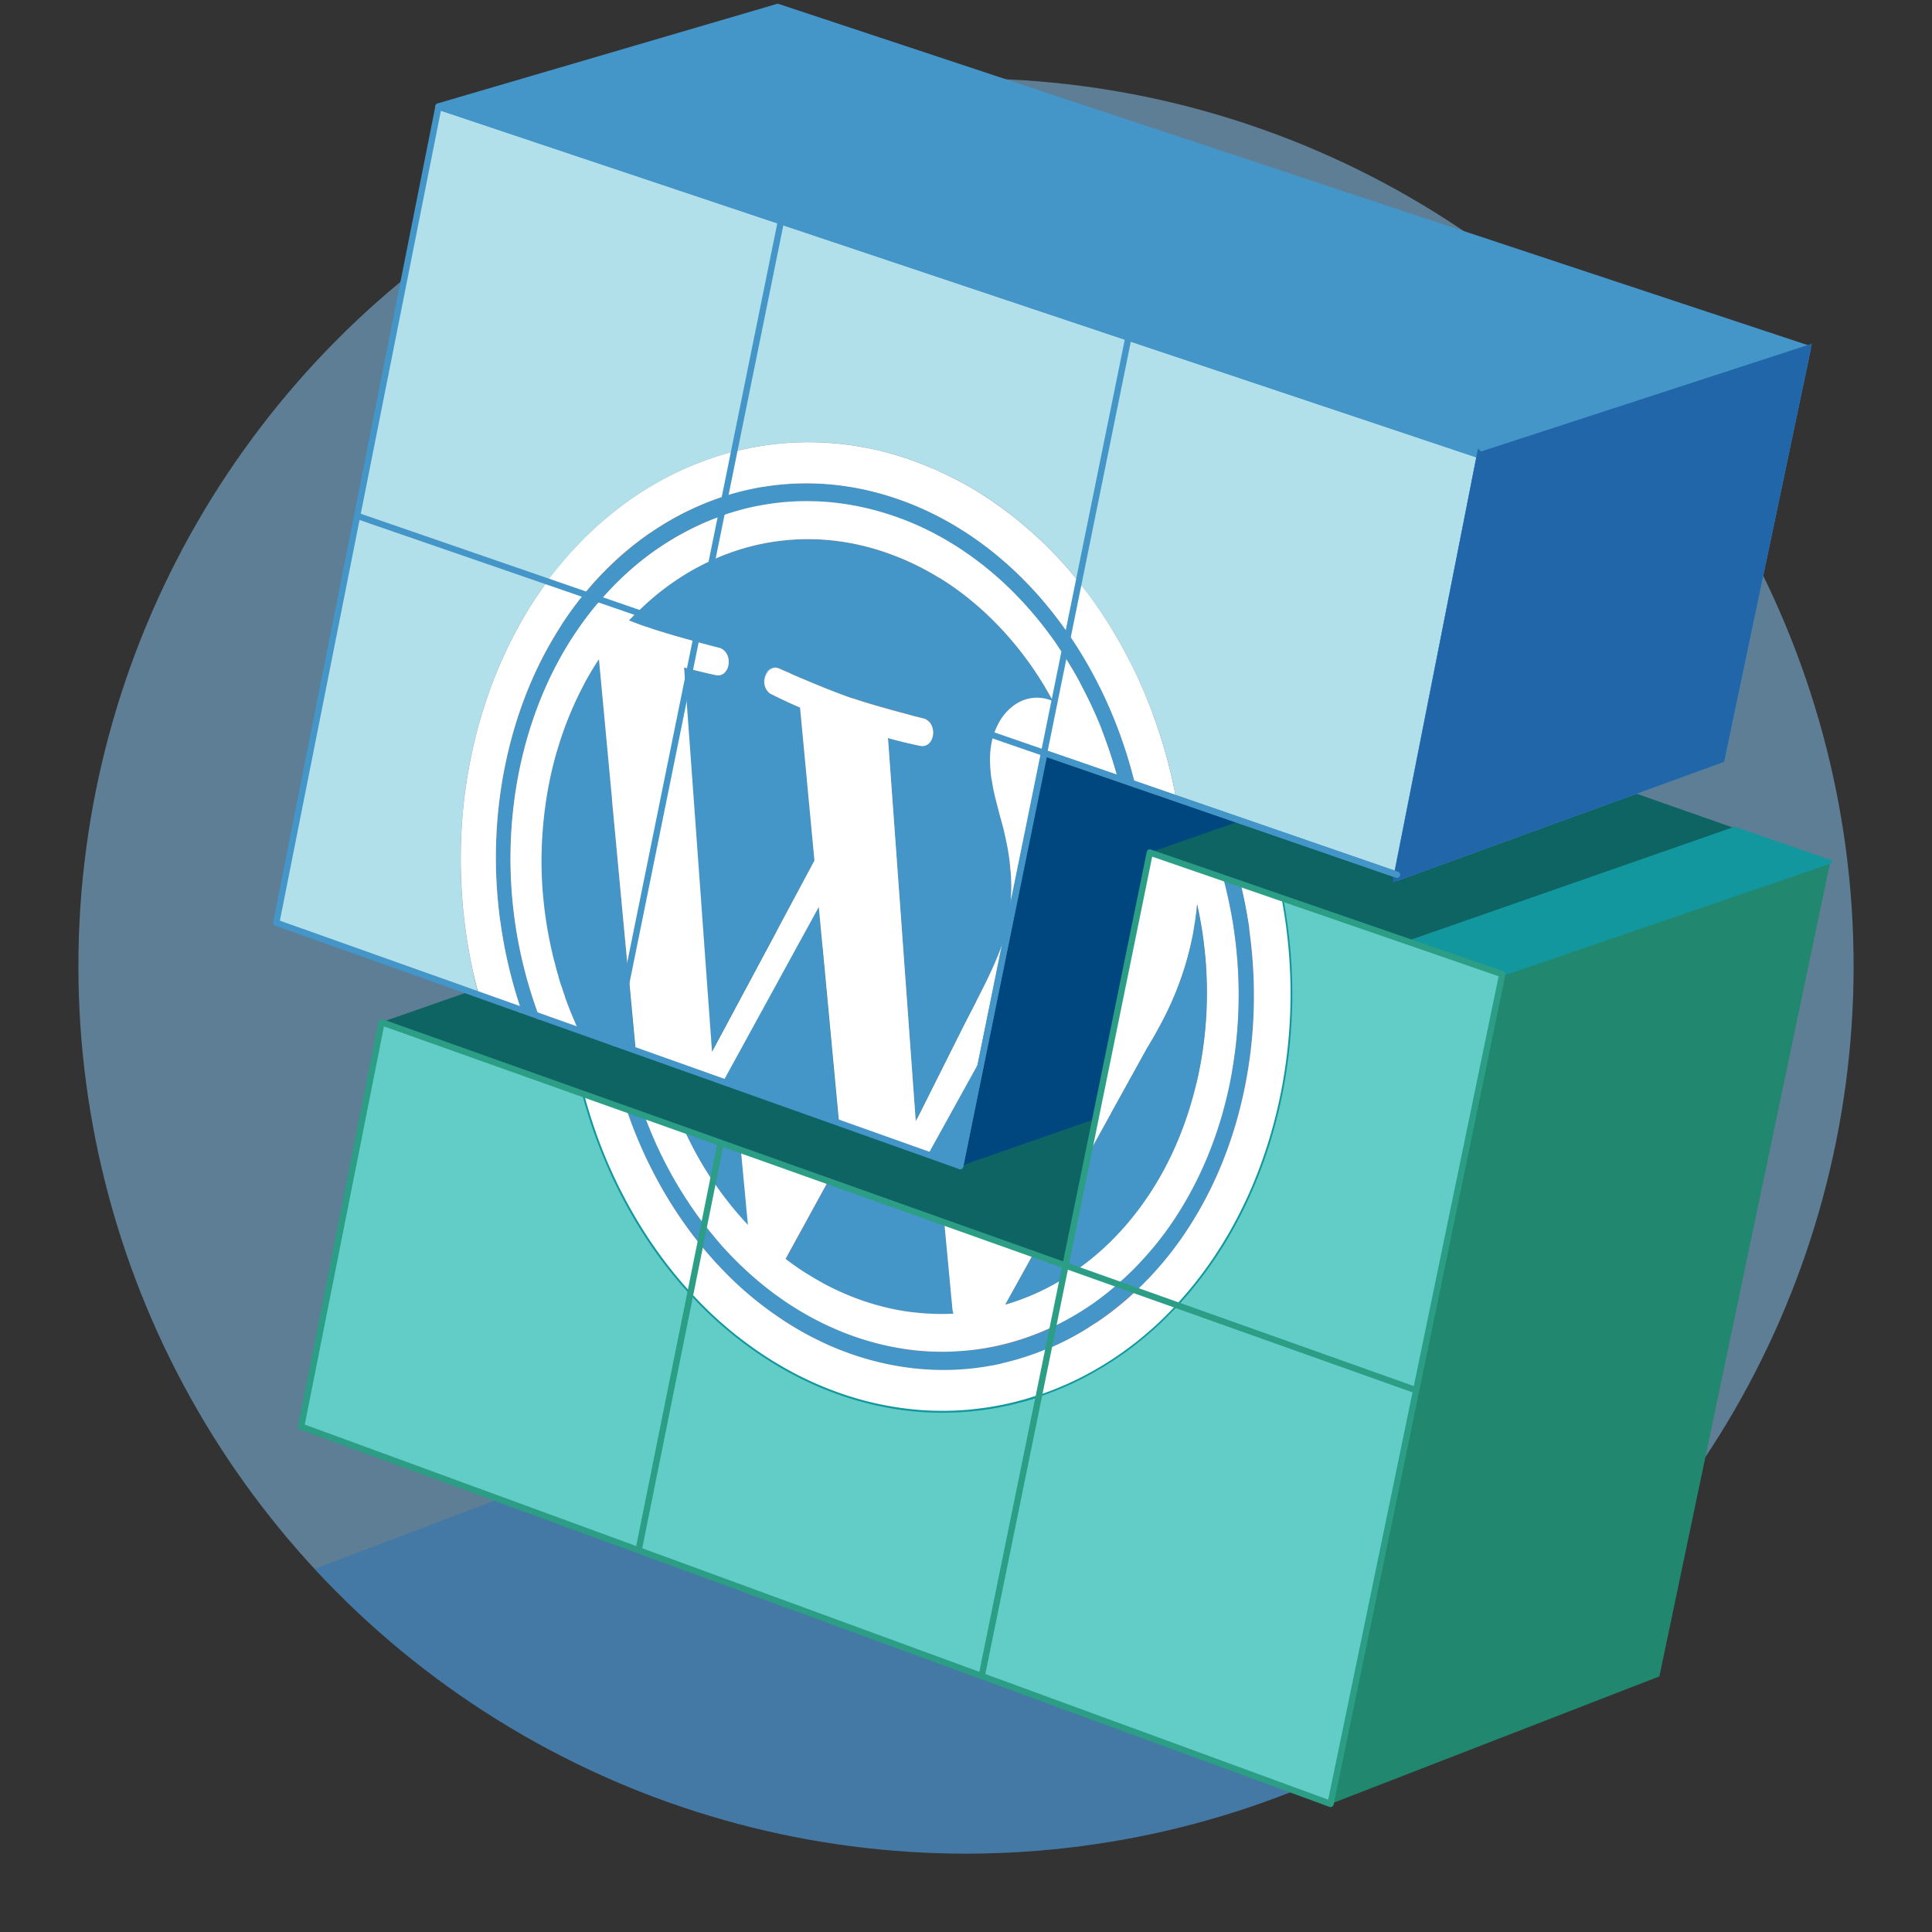 <svg xmlns="http://www.w3.org/2000/svg" viewBox="0 0 208 208"><rect x="0" y="0" width="208" height="208" fill="#333333" stroke="none"/><defs><clipPath id="clippath"><circle class="cls-8" cx="104" cy="104" r="95.56"/></clipPath><clipPath id="clippath-1"><path class="cls-8" d="M410 175h410v208H410z"/></clipPath><linearGradient id="linear-gradient" x1="615" y1="7164.41" x2="615" y2="7384.5" gradientTransform="matrix(1 0 0 -1 0 7542.77)" gradientUnits="userSpaceOnUse"><stop offset=".16" stop-color="#47e3f5"/><stop offset=".38" stop-color="#37cef2"/><stop offset=".85" stop-color="#0e98eb"/><stop offset="1" stop-color="#0086e9"/></linearGradient><style>.cls-1{fill:#62ccc6}.cls-1,.cls-2,.cls-3,.cls-6,.cls-7{stroke-linejoin:round}.cls-1{stroke:#12979e;stroke-width:.4px}.cls-2,.cls-3,.cls-8{fill:none}.cls-9{fill:#4496c8}.cls-2{stroke:#2b9e85}.cls-2,.cls-3{stroke-linecap:round}.cls-2,.cls-3,.cls-6,.cls-7{stroke-width:.68px}.cls-10{stroke-width:.34px}.cls-10,.cls-6{fill:#f8dfa4;stroke:#f89f6e}.cls-10{stroke-miterlimit:10}.cls-3{stroke:#4496c8}.cls-15{fill:#fff}.cls-7{fill:#ffc5c4;stroke:#e9636a}.cls-17{fill:#b1dfea}.cls-21{fill:#0e6363}</style></defs><g id="Snow"><circle cx="104" cy="104" r="95.56" style="fill:#89caf7;opacity:.5"/><g style="clip-path:url(#clippath)"><path style="fill:#0a70cb;opacity:.3" d="M106.94 228.55-9.15 185.26l66.81-25.39 115.03 38.91-65.75 29.77z"/></g><path class="cls-21" d="m41.08 110.05 35.31-12.33 43.03 15.11-4.71 23.42-73.63-26.2z"/><path style="fill:#00467f" d="m147.97 68.97-9.28 44.24-35.32 12.33 9.33-45.08 35.27-11.49z"/><path style="fill:#21876f" d="m161.74 104.88-18.49 89.33 35.4-13.73 18.4-87.7-35.31 12.1z"/><path class="cls-1" d="M73.16 137.79a46.665 46.665 0 0 1-3.64-4.92 49.937 49.937 0 0 1-3.04-5.4c-.91-1.87-1.71-3.81-2.41-5.79a56.17 56.17 0 0 1-1.19-3.88l-21.8-7.76-8.66 43.55 36.33 13.31 5.59-27.77c-.4-.44-.8-.89-1.18-1.34Z"/><path class="cls-7" d="M69.84 125.25a50.383 50.383 0 0 0 0 0 46.23 46.23 0 0 0 5.54 8.74c-2.14-2.64-4-5.58-5.54-8.74ZM105 145.31c2.9-.38 5.71-1.22 8.36-2.47-2.65 1.26-5.46 2.1-8.36 2.47ZM111.23 135.01l-3.03 5.46 3.03-5.46zM75.38 133.98a41.01 41.01 0 0 0 3.44 3.76 42.491 42.491 0 0 1-3.44-3.76ZM89.17 127.16l-4.59 8.39 4.59-8.39zM101.46 145.54c-1.33 0-2.67-.1-4.02-.29 1.35.2 2.69.29 4.02.29Z"/><path class="cls-1" d="M110.3 150.67a32.544 32.544 0 0 1-9.96 1.21c-1.69-.06-3.4-.25-5.1-.59-1.7-.33-3.4-.8-5.1-1.41-.41-.15-.82-.31-1.23-.47s-.82-.34-1.22-.52c-.41-.18-.81-.37-1.22-.57-.41-.2-.81-.41-1.21-.62a37.93 37.93 0 0 1-3.36-2.03c-1.08-.73-2.13-1.51-3.14-2.34-1.01-.83-1.98-1.71-2.91-2.63a36.58 36.58 0 0 1-1.49-1.56l-5.59 27.77 36.94 13.54 6.18-30.27c-.52.18-1.04.34-1.56.49Z"/><path class="cls-7" d="M85.5 142.88c-.67-.4-1.33-.83-1.97-1.28.65.45 1.3.87 1.97 1.28ZM87.93 144.2l-.1-.05c.03.02.06.03.1.05ZM77.15 133.47ZM117.1 140.73a30.052 30.052 0 0 0 0 0 31.506 31.506 0 0 1 0 0ZM117.95 142.44c-.24.16-.47.31-.71.46.24-.15.48-.3.71-.46 1.54-1.02 3-2.19 4.38-3.49-1.38 1.3-2.85 2.47-4.38 3.49Z"/><path class="cls-1" d="M124.09 142.97c-1.37 1.22-2.8 2.33-4.29 3.31-1.49.98-3.03 1.84-4.62 2.57-1.09.5-2.19.94-3.32 1.32l-6.18 30.27 37.56 13.77 9.22-44.53-25.85-9.2c-.81.87-1.65 1.71-2.52 2.49Z"/><path class="cls-1" d="M138.69 101.85c.23 2.49.3 5 .19 7.52-.11 2.52-.39 5.03-.85 7.53-.46 2.5-1.1 4.97-1.93 7.4a48.26 48.26 0 0 1-1.61 4.12c-.59 1.32-1.22 2.6-1.91 3.82a43.356 43.356 0 0 1-4.61 6.71c-.44.53-.9 1.04-1.36 1.54l25.85 9.2 9.27-44.81-23.78-8.21c.32 1.71.57 3.43.73 5.18Z"/><path class="cls-7" d="M134.53 100.31c.75 5.51.62 11.24-.54 16.88-1.16 5.64-3.23 10.67-5.99 14.93a36.911 36.911 0 0 0 0 0c2.76-4.26 4.83-9.29 5.99-14.93 1.16-5.64 1.29-11.37.54-16.88a52.177 52.177 0 0 1 0 0Z"/><path class="cls-9" d="m114.71 136.25-3.48-1.24-3.03 5.46c2.17-.63 4.25-1.56 6.21-2.75l.3-1.47ZM128.67 99.15c-.04.31-.09.62-.15.93-.05.31-.12.63-.18.96a32.747 32.747 0 0 1-1.67 5.57c-.39.97-.84 1.97-1.36 3.01-.52 1.03-1.12 2.1-1.8 3.2l-6.36 11.5-2.44 11.94 1.25.45c1.96-1.38 3.78-3.05 5.41-4.96 1.82-2.14 3.41-4.59 4.71-7.31 1.3-2.73 2.31-5.73 2.98-8.96.31-1.52.54-3.06.68-4.59.14-1.53.2-3.06.18-4.58-.02-1.52-.12-3.03-.3-4.52-.18-1.49-.43-2.97-.75-4.42l-.09.88c-.03.3-.07.6-.12.91ZM71.19 124.33c-.67-1.36-1.26-2.77-1.8-4.21l-1.94-.69c.68 2 1.48 3.95 2.39 5.82a46.23 46.23 0 0 0 5.54 8.74l.44-2.16a43.745 43.745 0 0 1-4.62-7.49Z"/><path class="cls-9" d="M113.37 142.84c-2.65 1.26-5.46 2.1-8.36 2.47-.7.09-1.41.15-2.13.19-.47.02-.94.04-1.41.04-1.33 0-2.67-.1-4.02-.29-1.9-.28-3.81-.75-5.72-1.44-3.63-1.31-6.97-3.27-9.96-5.76-.23-.19-.46-.39-.68-.58-.45-.39-.89-.8-1.33-1.22-.65-.63-1.28-1.28-1.89-1.95-.25-.27-.49-.55-.72-.83-.35-.41-.7-.84-1.04-1.27l-.3-.39-.44 2.16a41.01 41.01 0 0 0 3.44 3.76 37.836 37.836 0 0 0 4.71 3.86c.65.45 1.3.87 1.97 1.28.76.46 1.54.88 2.33 1.28.03.02.06.03.1.05 1.11.55 2.25 1.04 3.42 1.46 4.4 1.58 8.81 2.1 13.06 1.68.28-.03.57-.06.85-.1.85-.11 1.69-.26 2.52-.44 1.75-.39 3.46-.94 5.11-1.64l.48-2.33Z"/><path class="cls-9" d="m122.33 138.96-2-.71c-1.04.9-2.11 1.74-3.23 2.48-1.2.8-2.45 1.5-3.74 2.11l-.48 2.33c.7-.3 1.4-.62 2.08-.97.29-.15.57-.3.85-.46.45-.25.9-.51 1.34-.79.02-.02.05-.03.07-.05.24-.15.48-.3.71-.46 1.54-1.02 3-2.19 4.38-3.49Z"/><path class="cls-9" d="M132.91 100.53c.72 5.26.59 10.72-.51 16.1-1.1 5.38-3.08 10.18-5.71 14.25-1.04 1.61-2.19 3.1-3.42 4.48-.93 1.04-1.91 2-2.94 2.9l2 .71c2.1-1.98 4.01-4.27 5.67-6.84 2.76-4.26 4.83-9.29 5.99-14.93 1.16-5.64 1.29-11.37.54-16.88-.24-1.74-.57-3.47-.98-5.16l-1.86-.64c.53 1.97.94 3.98 1.22 6.02ZM74.96 124.21c.56 1.01 1.16 1.99 1.79 2.94l.83-4.12-3.92-1.4c.41.88.84 1.74 1.3 2.57ZM77.59 123.04l-.83 4.12c1.14 1.7 2.4 3.28 3.77 4.74l-.76-8.08-2.18-.78ZM101.65 131.6l-12.48-4.44-4.6 8.39c.61.46 1.23.9 1.86 1.32.63.42 1.28.81 1.95 1.17.66.37 1.34.71 2.03 1.02.69.31 1.39.6 2.11.86.85.3 1.7.56 2.55.78.85.21 1.7.38 2.54.51.85.12 1.69.2 2.52.24.84.04 1.67.03 2.5 0-.01-.04-.02-.09-.03-.14l-.03-.14-.03-.14c0-.04-.01-.09-.02-.14s-.87-9.28-.87-9.28Z"/><path class="cls-15" d="M74.96 124.22c-.46-.84-.89-1.7-1.3-2.57l-4.27-1.52c.54 1.44 1.13 2.85 1.8 4.21 1.24 2.54 2.71 4.94 4.36 7.15.09.12.18.23.26.34l.94-4.67c-.64-.95-1.24-1.93-1.79-2.94Z"/><path class="cls-15" d="m113.37 142.84 1.05-5.12a25.863 25.863 0 0 1-6.21 2.75l3.03-5.47-9.58-3.41.87 9.28c0 .05.01.09.02.14 0 .05.02.09.03.14l.03.14.03.14c-.83.04-1.66.05-2.5 0-.84-.04-1.68-.12-2.53-.24-.84-.12-1.69-.29-2.54-.51-.85-.21-1.7-.47-2.55-.78-.72-.26-1.42-.54-2.11-.86-.69-.31-1.37-.65-2.03-1.02-.66-.37-1.31-.76-1.95-1.17-.63-.42-1.25-.85-1.86-1.32l4.6-8.39-9.41-3.35.76 8.08a37.179 37.179 0 0 1-3.77-4.74l-.94 4.67.3.39c.34.43.69.85 1.04 1.27.24.28.48.56.72.83a38.71 38.71 0 0 0 3.9 3.75c2.99 2.48 6.33 4.45 9.96 5.76 1.91.69 3.82 1.16 5.72 1.44a27.378 27.378 0 0 0 5.43.25c.71-.04 1.42-.1 2.13-.19 2.9-.38 5.71-1.22 8.36-2.47Z"/><path class="cls-15" d="M114.95 136.67c-.29.19-.24.87-.54 1.05l-1.05 5.12c1.29-.61 2.53-1.31 3.74-2.11 1.12-.74 2.19-1.58 3.23-2.48l-4.37-1.55c-.22.16-.79-.17-1.02-.02ZM132.4 116.63c1.1-5.38 1.23-10.84.51-16.1a48.25 48.25 0 0 0-1.22-6.02l-7.9-2.73-6.64 32.53 6.36-11.5c.68-1.1 1.27-2.17 1.8-3.2.52-1.03.97-2.03 1.36-3.01.39-.97.71-1.92.99-2.85.27-.93.5-1.83.68-2.72.07-.32.13-.64.18-.96.05-.31.1-.63.15-.93l.12-.91.09-.89c.32 1.45.58 2.93.75 4.42.18 1.49.28 3 .3 4.52a42.708 42.708 0 0 1-.86 9.17c-.66 3.23-1.68 6.23-2.98 8.96-1.3 2.72-2.89 5.17-4.71 7.31a29.026 29.026 0 0 1-5.41 4.96l4.37 1.55c1.03-.89 2.01-1.86 2.94-2.9 1.23-1.37 2.38-2.86 3.42-4.48 2.63-4.07 4.6-8.87 5.71-14.25ZM108.2 140.47a25.863 25.863 0 0 1 0 0Z"/><path class="cls-15" d="M129.93 106.3a42.708 42.708 0 0 1-.86 9.17c-.66 3.23-1.68 6.23-2.98 8.96-1.3 2.72-2.89 5.17-4.71 7.31a29.026 29.026 0 0 1-5.41 4.96c1.96-1.38 3.78-3.05 5.41-4.96 1.82-2.14 3.41-4.59 4.71-7.31 1.3-2.73 2.31-5.73 2.98-8.96.31-1.52.54-3.06.68-4.59.14-1.53.2-3.06.18-4.58-.02-1.52-.12-3.03-.3-4.52-.18-1.49-.43-2.97-.75-4.42.32 1.45.58 2.93.75 4.42.18 1.49.28 3 .3 4.52ZM91.73 143.81c-3.63-1.31-6.97-3.27-9.96-5.76 2.99 2.48 6.33 4.45 9.96 5.76ZM77.88 134.3a38.71 38.71 0 0 0 1.89 1.95c-.65-.63-1.28-1.28-1.89-1.95ZM77.88 134.3c-.25-.27-.49-.55-.72-.83.24.28.48.56.72.83ZM102.87 145.5c-.47.02-.94.04-1.41.04.47 0 .94-.01 1.41-.04Z"/><path class="cls-15" d="M132.91 100.53c.72 5.26.59 10.72-.51 16.1-1.1 5.38-3.08 10.18-5.71 14.25-1.04 1.61-2.19 3.1-3.42 4.48 1.23-1.37 2.38-2.86 3.42-4.48 2.63-4.07 4.6-8.87 5.71-14.25 1.1-5.38 1.23-10.84.51-16.1a48.62 48.62 0 0 1 0 0ZM102.57 141.16l.03.14.03.14c-.83.04-1.66.05-2.5 0-.84-.04-1.68-.12-2.52-.24-.84-.12-1.69-.29-2.54-.51-.85-.21-1.7-.47-2.55-.78-.72-.26-1.42-.54-2.11-.86-.69-.31-1.37-.65-2.03-1.02-.66-.37-1.31-.76-1.95-1.17-.63-.42-1.25-.85-1.86-1.32.61.46 1.23.9 1.86 1.32.63.42 1.28.81 1.95 1.17.66.37 1.34.71 2.03 1.02.69.31 1.39.6 2.11.86.85.3 1.7.56 2.55.78.85.21 1.7.38 2.54.51.85.12 1.69.2 2.53.24.84.04 1.67.03 2.5 0-.01-.04-.02-.09-.03-.14l-.03-.14-.03-.14c0-.04-.01-.09-.02-.14 0 .05.01.09.02.14 0 .05.02.09.03.14ZM69.84 125.25c-.91-1.87-1.71-3.82-2.39-5.82l-4.57-1.63c.35 1.31.75 2.61 1.19 3.88a52.653 52.653 0 0 0 5.45 11.19c1.12 1.73 2.33 3.37 3.64 4.92.39.46.78.9 1.18 1.34l1.04-5.15c-2.14-2.64-4-5.58-5.54-8.74Z"/><path class="cls-15" d="M107.78 146.81a30.144 30.144 0 0 1-3.37.54c-4.25.42-8.66-.1-13.06-1.68-1.17-.42-2.31-.91-3.42-1.46-.03-.02-.06-.03-.1-.05-.79-.39-1.57-.82-2.33-1.28-.67-.4-1.33-.83-1.97-1.28-.17-.12-.34-.23-.5-.35a37.836 37.836 0 0 1-4.21-3.51 42.491 42.491 0 0 1-3.44-3.76l-1.04 5.15c.49.53.98 1.05 1.49 1.56.93.92 1.9 1.8 2.91 2.63 1.01.83 2.06 1.61 3.14 2.34 1.08.73 2.21 1.41 3.36 2.03.4.22.81.42 1.21.62.41.2.81.39 1.22.57.41.18.82.36 1.22.52s.82.32 1.23.47c1.69.61 3.4 1.08 5.1 1.41 1.7.33 3.41.53 5.1.59 1.69.06 3.38-.01 5.04-.22 1.66-.2 3.31-.53 4.92-.99.53-.15 1.05-.32 1.56-.49l1.02-5.01c-1.66.7-3.36 1.25-5.11 1.64ZM117.95 142.44c-.24.16-.47.31-.71.46-.02.02-.05.03-.07.05-.44.27-.89.54-1.34.79-.28.16-.57.31-.85.46-.68.35-1.38.68-2.08.97l-1.02 5.01c1.12-.38 2.23-.82 3.32-1.32 1.59-.73 3.13-1.59 4.62-2.57 1.49-.98 2.92-2.09 4.29-3.31.87-.78 1.71-1.61 2.52-2.49l-4.29-1.53c-1.38 1.3-2.85 2.47-4.38 3.49Z"/><path class="cls-15" d="M134.53 100.31c.75 5.51.62 11.24-.54 16.88-1.16 5.64-3.23 10.67-5.99 14.93a36.911 36.911 0 0 1-5.67 6.84l4.29 1.53a41.344 41.344 0 0 0 3.79-4.74c.77-1.12 1.5-2.29 2.18-3.51.68-1.22 1.32-2.5 1.91-3.82.59-1.32 1.12-2.7 1.61-4.12.83-2.43 1.47-4.91 1.93-7.4a54.924 54.924 0 0 0 .66-15.05c-.16-1.74-.41-3.47-.73-5.18l-4.41-1.52c.41 1.69.74 3.42.98 5.16ZM107.78 146.81a29.814 29.814 0 0 1 0 0ZM107.78 146.81ZM87.84 144.16c-.79-.39-1.57-.82-2.33-1.28.76.46 1.54.88 2.33 1.28ZM91.35 145.66c4.4 1.58 8.81 2.1 13.06 1.68-4.25.42-8.66-.1-13.06-1.68ZM83.53 141.6c-.17-.12-.34-.23-.5-.35.17.12.34.24.5.35ZM112.89 145.17c.7-.3 1.4-.62 2.08-.97-.68.35-1.38.68-2.08.97ZM115.82 143.74c-.28.16-.57.31-.85.46.29-.15.57-.3.85-.46Z"/><path class="cls-21" d="m123.79 91.78 35.31-12.33 37.95 13.33-35.31 12.1-37.95-13.1z"/><path style="fill:#12979e;stroke:#12979e;stroke-width:.4px;stroke-linejoin:round" d="m151.7 101.45 35.06-12.24 10.29 3.57-35.31 12.1-10.04-3.43z"/><path class="cls-2" d="m41.08 110.05-8.66 43.54 110.83 40.62 18.49-89.33-37.95-13.1-9.08 44.47-73.63-26.2zM123.79 91.78l-18.1 88.66M68.75 166.91l8.84-43.87M41.08 110.05l111.39 39.63"/><path class="cls-6" d="M55.41 98.95c-.7-5.18-.59-10.55.48-15.86 1.07-5.31 2.98-10.07 5.54-14.12a36.02 36.02 0 0 0 0 0c-2.56 4.05-4.47 8.81-5.54 14.12a48.146 48.146 0 0 0-.48 15.86c.49 3.62 1.39 7.13 2.63 10.47a48.24 48.24 0 0 1-2.63-10.47ZM59.76 103.82c.05.21.11.42.16.62.05.16.1.33.14.49-.05-.16-.1-.32-.14-.49-.06-.21-.11-.42-.16-.62Z"/><path class="cls-6" d="M61.25 77.12c.45-1.11.95-2.17 1.48-3.2a35.711 35.711 0 0 0 0 0c-.54 1.03-1.03 2.09-1.48 3.2a39.79 39.79 0 0 0-1.21 3.44 40.768 40.768 0 0 1 0 0c.35-1.18.76-2.33 1.21-3.44ZM60.74 107.02c-.07-.19-.13-.38-.19-.56.06.19.13.38.19.56ZM58.34 90.89Z"/><path class="cls-17" d="M50.98 104.88a56.39 56.39 0 0 1-1.15-7.23c-.23-2.44-.29-4.91-.19-7.38.1-2.47.36-4.95.8-7.41.44-2.46 1.06-4.9 1.85-7.3.47-1.4.99-2.76 1.55-4.07a47.49 47.49 0 0 1 1.84-3.79 46.36 46.36 0 0 1 2.11-3.5c.36-.54.74-1.08 1.12-1.6l-20.48-7.07-8.71 43.81 21.8 7.76c-.2-.74-.39-1.47-.55-2.22Z"/><path class="cls-6" d="M67.73 66.81a35.29 35.29 0 0 0 0 0ZM73.65 71.85c.25.07.48.13.72.19-.23-.06-.47-.13-.72-.19l.2 2.76-.2-2.76ZM74.67 69.01c-.8-.22-1.69-.46-2.56-.72a51.2 51.2 0 0 1-2.26-.71c.7.24 1.46.47 2.22.7.86.25 1.72.5 2.5.71.13.04.26.07.39.11-.1-.03-.19-.05-.29-.08ZM67.68 105.19l-1.75-18.7 1.75 18.7zM53.85 99.16c-.74-5.42-.62-11.06.5-16.62 1.12-5.57 3.12-10.55 5.8-14.79a37.606 37.606 0 0 0 0 0c-2.68 4.24-4.69 9.23-5.8 14.79-1.11 5.56-1.23 11.2-.5 16.62.45 3.28 1.21 6.49 2.25 9.56a50.978 50.978 0 0 1-2.25-9.56ZM70.82 59.06c2.05-1.41 4.23-2.55 6.51-3.38-2.28.84-4.46 1.98-6.51 3.38-2.23 1.53-4.29 3.39-6.15 5.53 1.86-2.14 3.92-4 6.14-5.53ZM77.68 55.55c-.12.04-.23.08-.35.12.12-.04.23-.08.35-.12ZM69.99 57.37c-2.61 1.8-5 4.01-7.12 6.6 2.11-2.59 4.51-4.8 7.12-6.6a30.9 30.9 0 0 1 8.13-4c-2.87.91-5.6 2.25-8.13 4ZM73.59 61.94a28.02 28.02 0 0 0 0 0 28.594 28.594 0 0 0-5.01 3.99 28.23 28.23 0 0 1 5.01-3.99Z"/><path class="cls-17" d="M60.16 61a39.6 39.6 0 0 1 3.8-4.05c1.34-1.24 2.74-2.36 4.21-3.37 1.46-1.01 2.98-1.89 4.55-2.65a33.157 33.157 0 0 1 6.37-2.33l5-24.8-36.88-12.33-8.76 44.07 20.48 7.07c.4-.55.82-1.08 1.24-1.6Z"/><path class="cls-10" d="M83.88 71.96h-.02c.12.05.39.17.77.34.15.06.31.14.49.21-.12-.05-.24-.11-.35-.15-.5-.22-.83-.36-.89-.39ZM108.46 99.62ZM83.4 74.92c.16.08.39.19.66.32s.59.28.94.44.73.33 1.11.49c-.39-.16-.77-.33-1.11-.49-.35-.16-.67-.31-.94-.44s-.5-.24-.66-.32l-.28-.14c-.16-.07-.29-.16-.4-.26.11.11.24.2.4.26.02 0 .12.06.28.14ZM108.8 93.76c-.02-.28-.05-.55-.08-.82.03.27.06.54.08.82ZM98.11 77h-.02.02ZM96.89 79.8c.4.1.77.19 1.08.26s.57.13.76.17c.19.04.3.06.32.07.4.08.72-.03.96-.25s.39-.54.45-.9c.06-.35.01-.73-.14-1.05-.15-.32-.41-.59-.78-.72 0 0-.03 0-.07-.02.39.14.66.41.82.73.16.33.21.71.16 1.06-.05.35-.2.68-.44.9-.24.22-.56.33-.96.25-.02 0-.13-.03-.32-.07-.19-.04-.45-.1-.76-.17a50.565 50.565 0 0 1-2.36-.6l2.99 41.27-2.99-41.27c.45.13.88.24 1.28.34ZM74.91 72.19c.4.1.76.19 1.07.26l.75.17c.18.04.3.06.32.07.4.08.72-.03.95-.25.24-.22.39-.54.44-.89.05-.35.01-.73-.14-1.05-.15-.32-.4-.59-.78-.72 0 0-.03 0-.07-.02.38.14.65.4.81.72.16.33.21.71.16 1.06-.05.35-.2.68-.43.9-.23.22-.56.33-.95.25-.02 0-.13-.03-.32-.07l-.75-.17c-.31-.07-.67-.16-1.07-.26-.18-.04-.36-.09-.55-.14.19.05.38.1.55.14ZM108.85 96.53v-.14.14ZM74.96 69.09ZM106.66 83.17c.02.21.05.42.08.63-.03-.21-.06-.42-.08-.63ZM94.04 75.88c-.79-.23-1.57-.48-2.27-.71.7.24 1.46.48 2.23.7.87.26 1.74.5 2.52.71.55.15 1.04.28 1.47.39-.4-.11-.87-.23-1.37-.37-.8-.22-1.7-.47-2.59-.73Z"/><path class="cls-6" d="M113.11 75.4zM114.58 70.63ZM113.64 69.22c-1.6-2.29-3.4-4.39-5.38-6.26-2.65-2.49-5.61-4.56-8.83-6.09 3.22 1.53 6.18 3.59 8.83 6.09 1.98 1.86 3.78 3.97 5.38 6.26Z"/><path class="cls-17" d="M82.44 47.93c1.66-.24 3.34-.35 5.04-.33 1.7.02 3.41.18 5.12.48s3.43.73 5.14 1.31c.42.14.83.29 1.24.45s.83.32 1.24.5c.41.18.82.36 1.24.55.41.19.82.39 1.23.6 1.17.6 2.31 1.26 3.42 1.98 1.1.72 2.17 1.49 3.2 2.31a43.282 43.282 0 0 1 5.72 5.52c.4.46.79.94 1.17 1.42l5.39-26.38-37.5-12.54-5 24.8c1.11-.28 2.22-.51 3.35-.67Z"/><path class="cls-6" d="M78.87 55.16ZM82.55 52.34c4.5-.67 9.22-.29 13.95 1.32 4.73 1.61 9.02 4.3 12.72 7.78 2.16 2.03 4.11 4.33 5.84 6.84-1.73-2.51-3.68-4.81-5.84-6.84-3.7-3.48-7.99-6.17-12.72-7.78-4.72-1.61-9.45-2-13.95-1.32a29.342 29.342 0 0 1 0 0ZM78.87 55.16a27.114 27.114 0 0 1 0 0ZM113.39 75.52c-.22-.41-.46-.82-.69-1.22.24.4.47.81.69 1.22Z"/><path class="cls-6" d="M80.33 58.96c2.37-.66 4.83-.97 7.34-.9 2.52.07 5.08.53 7.65 1.41 1.92.65 3.74 1.51 5.48 2.55a31.761 31.761 0 0 0 0 0c-1.73-1.04-3.56-1.9-5.48-2.55-2.57-.88-5.13-1.34-7.65-1.41-2.51-.07-4.98.24-7.34.9-1.23.34-2.43.78-3.6 1.31 1.17-.53 2.37-.96 3.6-1.31ZM115.2 71.61c-.2-.33-.41-.66-.61-.98.21.32.41.65.61.98ZM118.59 78.46Z"/><path class="cls-17" d="m121.58 36.34-5.39 26.38c.9 1.13 1.76 2.31 2.57 3.53 1.15 1.74 2.19 3.56 3.13 5.46.94 1.89 1.77 3.86 2.48 5.87a54.409 54.409 0 0 1 2.25 8.38l23.78 8.21 9.33-45.08-38.14-12.75Z"/><path class="cls-6" d="M115.2 71.61c.33.54.64 1.09.95 1.64-.3-.56-.62-1.1-.95-1.64ZM118.42 74a50.55 50.55 0 0 1 3.79 10.44c-.89-3.65-2.17-7.16-3.79-10.44a46.354 46.354 0 0 1 0 0Z"/><path class="cls-9" d="m73.85 74.61.52-2.56c-.23-.06-.47-.13-.72-.19l.2 2.76ZM74.67 69.01c.1.03.19.05.29.08l.18-.9-6.56-2.26c-.29.29-.57.58-.85.88.17.07.34.13.5.19l.48.18c.16.06.31.11.46.17s.29.1.43.15c.08.03.17.06.25.08.7.24 1.47.48 2.26.71.88.26 1.77.51 2.56.72Z"/><path class="cls-9" d="M76.73 60.26a28.02 28.02 0 0 0-3.15 1.68 28.594 28.594 0 0 0-5.01 3.99l6.56 2.26 1.6-7.93ZM106.77 79.88c.05-.24.11-.47.18-.7L75.13 68.2l-.18.9c.44.12.85.23 1.2.32.13.03.26.07.38.1.51.13.84.21.9.23h.02c.04.01.06.02.07.02.37.13.63.39.78.72.15.32.19.7.14 1.05-.05.35-.2.68-.44.89-.24.22-.56.33-.95.25-.02 0-.13-.03-.32-.07l-.75-.17c-.31-.07-.67-.16-1.07-.26-.18-.04-.36-.09-.55-.14l-.52 2.56 2.8 38.62 11.02-20.58-1.55-16.48c-.39-.16-.77-.33-1.11-.49s-.67-.31-.94-.44c-.27-.13-.5-.24-.66-.32l-.28-.14a1.368 1.368 0 0 1-.75-.78c-.12-.34-.13-.72-.05-1.07.09-.35.27-.66.52-.85a.98.98 0 0 1 1.02-.11h.02c.06.03.39.17.89.39.11.05.23.1.35.15.43.18.93.4 1.48.63.78.33 1.65.69 2.5 1.03a57.686 57.686 0 0 0 2.67 1c.7.24 1.48.48 2.27.71.89.26 1.79.51 2.59.73.5.14.97.26 1.37.37.03 0 .05.01.08.02h.02c.15.04.29.07.42.11.51.13.85.21.91.23 0 0 .01 0 .02.01a1.325 1.325 0 0 1 .85.74c.15.32.19.7.14 1.05-.06.35-.21.68-.45.9s-.56.33-.96.25c-.02 0-.13-.03-.32-.07-.19-.04-.44-.1-.76-.17s-.68-.16-1.08-.26-.83-.21-1.28-.34l2.99 41.27 5.31-10.6c.57-1.1 1.09-2.11 1.58-3.07s.93-1.85 1.32-2.71c.39-.85.73-1.66 1.01-2.45.28-.78.5-1.54.65-2.29.15-.73.25-1.43.32-2.11.03-.33.06-.65.07-.97v-.14c.04-.92.02-1.8-.05-2.63-.02-.28-.05-.55-.08-.82-.07-.57-.15-1.13-.25-1.66-.14-.77-.31-1.5-.47-2.18-.23-.85-.45-1.67-.66-2.47-.2-.8-.38-1.58-.52-2.34-.03-.17-.05-.33-.08-.5-.03-.21-.06-.42-.08-.63-.04-.37-.07-.74-.07-1.11-.02-.73.04-1.46.18-2.18Z"/><path class="cls-9" d="M95.32 59.47c-2.57-.88-5.13-1.34-7.65-1.41-2.51-.07-4.98.24-7.34.9-1.23.34-2.43.78-3.6 1.31l-1.6 7.93 31.82 10.98c.17-.54.39-1.05.66-1.5.39-.65.88-1.21 1.43-1.64.56-.43 1.19-.72 1.86-.84.67-.12 1.38-.08 2.11.17.03.01.07.02.1.04.03.01.06.03.09.04.03.01.06.03.09.04.03.01.06.03.09.04-.22-.41-.46-.82-.69-1.22a39.3 39.3 0 0 0-2.78-4.1 35.82 35.82 0 0 0-4.22-4.55 31.761 31.761 0 0 0-4.89-3.63c-1.73-1.04-3.56-1.9-5.48-2.55ZM99.89 124.3l3.48 1.24 2.44-11.94-5.92 10.7zM54.35 82.54c-1.11 5.56-1.23 11.2-.5 16.62.45 3.28 1.21 6.49 2.25 9.56l1.94.69a48.24 48.24 0 0 1-2.63-10.47c-.7-5.18-.59-10.55.48-15.86 1.07-5.31 2.98-10.07 5.54-14.12a36.02 36.02 0 0 1 3.25-4.38l-1.8-.62c-.97 1.19-1.88 2.45-2.72 3.79-2.68 4.25-4.69 9.23-5.8 14.79Z"/><path class="cls-9" d="M70.82 59.06c2.05-1.41 4.23-2.55 6.51-3.38.12-.04.23-.08.35-.12l.44-2.18c-2.87.91-5.6 2.25-8.13 4-2.61 1.8-5 4.01-7.12 6.6l1.8.62c1.86-2.14 3.92-4 6.15-5.53ZM78.87 55.16c.52-.16 1.04-.3 1.56-.43.79-.19 1.58-.34 2.39-.46.27-.04.54-.08.81-.11 4.05-.48 8.28-.06 12.5 1.38 1.13.39 2.23.83 3.31 1.34 3.22 1.53 6.18 3.59 8.83 6.09 1.98 1.86 3.78 3.97 5.38 6.26.01.02.02.03.03.05.31.45.61.9.91 1.36l.48-2.35c-1.73-2.51-3.68-4.81-5.84-6.84-3.7-3.48-7.99-6.17-12.72-7.78-4.72-1.61-9.45-2-13.95-1.32-1.51.23-2.98.57-4.43 1.03l-.44 2.18c.39-.14.79-.27 1.18-.39Z"/><path class="cls-9" d="M115.2 71.61c.33.54.64 1.09.95 1.64a48.067 48.067 0 0 1 2.45 5.2c.32.82.62 1.65.9 2.49.31.94.61 1.89.86 2.85l1.86.64c-.89-3.65-2.17-7.16-3.79-10.44-.99-2-2.12-3.91-3.36-5.72l-.48 2.35c.21.32.41.65.61.98ZM64.48 70.97c-.62.94-1.2 1.93-1.74 2.95-.54 1.03-1.03 2.09-1.48 3.2a39.79 39.79 0 0 0-1.21 3.44c-.35 1.18-.66 2.4-.91 3.66-.31 1.52-.52 3.05-.66 4.58-.06.7-.11 1.39-.14 2.09a43.7 43.7 0 0 0 0 3.62c.14 3.18.62 6.3 1.42 9.31.05.21.11.42.16.62.05.16.1.33.14.49.15.51.31 1.02.48 1.53.06.19.13.38.19.56.47 1.34 1 2.64 1.58 3.91l3.92 1.4 1.44-7.14-1.75-18.7-1.45-15.52ZM68.42 113.11l-.74-7.92-1.43 7.14 2.17.78zM90.31 120.89l-2.18-23.24-10.3 18.8 12.48 4.44z"/><path class="cls-15" d="M60.54 106.46c-.17-.51-.33-1.02-.48-1.53-.05-.16-.1-.32-.14-.49-.06-.21-.11-.42-.16-.62-.79-3.01-1.28-6.13-1.42-9.31a43.7 43.7 0 0 1 0-3.62c.03-.7.08-1.39.14-2.09.14-1.53.35-3.05.66-4.58.25-1.26.56-2.48.91-3.66a37.725 37.725 0 0 1 2.69-6.64 34.13 34.13 0 0 1 1.74-2.95l1.45 15.52 1.75 18.7 6.16-30.58-.2-2.76c.25.07.48.13.72.19l.59-2.95c-.13-.03-.26-.07-.39-.11-.78-.21-1.64-.45-2.5-.71-.77-.23-1.53-.46-2.22-.7-.08-.03-.17-.06-.25-.08-.14-.05-.28-.1-.43-.15-.15-.05-.3-.11-.46-.17l-.48-.18c-.16-.06-.33-.13-.5-.19.28-.3.56-.59.85-.88l-3.9-1.35a36.02 36.02 0 0 0-3.25 4.38c-2.56 4.05-4.47 8.81-5.54 14.12a48.146 48.146 0 0 0-.48 15.86c.49 3.62 1.39 7.13 2.63 10.47l4.27 1.52c-.59-1.27-1.12-2.57-1.58-3.91-.07-.19-.13-.38-.19-.56Z"/><path class="cls-15" d="M70.82 59.06c-2.23 1.53-4.29 3.39-6.14 5.53l3.9 1.35a28.23 28.23 0 0 1 5.01-3.99 28.02 28.02 0 0 1 3.15-1.68l.95-4.71c-.12.04-.23.08-.35.12-2.28.84-4.46 1.98-6.51 3.38ZM112.45 81.07l-5.5-1.9c-.07.23-.13.46-.18.7a9.4 9.4 0 0 0-.18 2.18c0 .37.03.74.07 1.11.02.21.05.42.08.63.02.16.05.33.08.5.13.76.31 1.54.52 2.34.2.8.43 1.62.66 2.47.16.68.33 1.41.47 2.18a25.309 25.309 0 0 1 .33 2.48c.07.83.09 1.71.05 2.63v.14c-.02.32-.04.64-.07.97-.07.68-.17 1.38-.32 2.11-.15.75-.37 1.51-.65 2.29s-.62 1.59-1.01 2.45-.83 1.75-1.32 2.71c-.49.96-1.01 1.98-1.58 3.07l-5.31 10.6-2.99-41.27a50.565 50.565 0 0 0 2.36.6c.31.07.57.13.76.17.19.04.3.06.32.07.4.08.72-.03.96-.25s.39-.55.44-.9c.05-.35 0-.74-.16-1.06a1.45 1.45 0 0 0-.82-.73c-.12-.03-.4-.1-.79-.2-.17-.04-.36-.09-.56-.15h-.02c-.03 0-.05-.01-.08-.02a135.87 135.87 0 0 1-3.99-1.1c-.77-.23-1.53-.47-2.23-.7a65.307 65.307 0 0 1-2.64-.98 132.295 132.295 0 0 1-4.01-1.68c-.18-.08-.34-.15-.49-.21-.38-.16-.65-.28-.77-.34-.39-.13-.72-.06-.98.12-.26.19-.45.5-.55.84-.09.35-.09.73.04 1.06.07.2.19.37.35.52.11.11.24.2.4.26.02 0 .12.06.28.14.16.08.39.19.66.32a53.038 53.038 0 0 0 2.05.93s1.55 16.48 1.55 16.48l-11.02 20.58-2.8-38.62-6.16 30.58.74 7.91 9.41 3.35 10.3-18.8 2.18 23.24 9.58 3.41 5.92-10.7 6.64-32.53ZM75.98 72.44l.75.17c.18.04.3.06.32.07.4.08.72-.03.95-.25.23-.22.38-.54.43-.9.05-.35 0-.73-.16-1.06-.16-.32-.42-.58-.81-.72-.12-.03-.4-.1-.78-.2-.15-.04-.33-.09-.52-.14-.35-.09-.76-.2-1.2-.32l-.59 2.95c.19.05.38.1.55.14.4.1.76.19 1.07.26Z"/><path class="cls-15" d="M76.74 60.26c1.17-.53 2.37-.96 3.6-1.31 2.37-.66 4.83-.97 7.34-.9 2.52.07 5.08.53 7.65 1.41 1.92.66 3.74 1.51 5.48 2.55 1.73 1.04 3.37 2.26 4.89 3.63 1.52 1.37 2.94 2.9 4.22 4.55 1.01 1.29 1.93 2.67 2.78 4.1.24.4.47.81.69 1.22-.03-.01-.06-.03-.09-.04s-.06-.03-.09-.04c-.03-.01-.06-.03-.09-.04-.03-.01-.06-.03-.1-.04-.73-.25-1.44-.29-2.11-.17-.67.12-1.3.42-1.86.84a5.7 5.7 0 0 0-1.43 1.64c-.27.46-.49.96-.66 1.5l5.5 1.9 2.13-10.44c-.3-.46-.6-.91-.91-1.36-.01-.02-.02-.03-.03-.05-1.6-2.29-3.4-4.39-5.38-6.26-2.65-2.49-5.61-4.56-8.83-6.09-1.07-.51-2.18-.96-3.31-1.34-4.23-1.44-8.45-1.86-12.5-1.38-.27.03-.54.07-.81.11-.8.12-1.6.27-2.39.46-.52.13-1.04.27-1.56.43-.4.12-.79.25-1.18.39l-.95 4.71Z"/><path class="cls-15" d="m112.45 81.07 7.9 2.73a52.617 52.617 0 0 0-1.76-5.34c-.48-1.2-1-2.37-1.57-3.51-.28-.57-.58-1.13-.88-1.69-.3-.56-.62-1.1-.95-1.64-.2-.33-.41-.66-.61-.98l-2.13 10.44ZM69.17 67.35c-.15-.05-.3-.11-.46-.17l-.48-.18c-.16-.06-.33-.13-.5-.19.17.07.34.13.5.19l.48.18c.16.06.31.11.46.17.15.05.29.1.43.15.08.03.17.06.25.08-.08-.03-.17-.06-.25-.08-.14-.05-.28-.1-.43-.15ZM89.1 74.17c-.85-.34-1.72-.7-2.5-1.03-.55-.23-1.06-.45-1.48-.63.45.19.99.43 1.58.68.76.32 1.6.67 2.43 1a53.869 53.869 0 0 0 2.38.89c-.72-.25-1.56-.57-2.41-.91ZM98.08 77s-.05-.01-.08-.02c.03 0 .05.01.08.02ZM108.85 96.53c-.02.32-.04.64-.07.97.03-.33.06-.65.07-.97ZM108.8 93.76ZM77.46 69.75h-.02c-.06-.01-.39-.1-.9-.23-.12-.03-.25-.06-.38-.1.19.05.37.1.52.14l.78.2ZM76.65 113.23l11.01-20.58-1.54-16.48 1.54 16.48-11.01 20.58zM82.84 72.07c-.25.19-.43.5-.52.85-.09.35-.08.73.05 1.07-.12-.34-.13-.72-.04-1.06.09-.35.28-.65.55-.84.26-.18.59-.25.98-.12a.26.26 0 0 0-.07-.03c-.37-.13-.7-.06-.95.14ZM98.53 77.11c-.13-.03-.27-.07-.42-.11.2.05.39.1.56.15.39.1.67.17.79.2 0 0-.01 0-.02-.01-.06-.02-.39-.1-.91-.23ZM107.34 86.63c.2.8.43 1.62.66 2.47a43.011 43.011 0 0 0 0 0c-.23-.85-.45-1.67-.66-2.47-.2-.8-.38-1.58-.52-2.34-.03-.17-.05-.33-.08-.5.02.16.05.33.08.5.13.76.31 1.54.52 2.34ZM106.8 104.36c-.39.85-.83 1.75-1.32 2.71-.49.96-1.01 1.98-1.58 3.07l-5.31 10.6 5.31-10.6c.57-1.1 1.09-2.11 1.58-3.07s.93-1.85 1.32-2.71.73-1.66 1.01-2.45a16.178 16.178 0 0 1 0 0c-.28.78-.62 1.59-1.01 2.45ZM106.77 79.88a9.4 9.4 0 0 0-.18 2.18c-.02-.73.04-1.46.18-2.18a7.97 7.97 0 0 0 0 0ZM113.2 75.44s-.06-.03-.09-.04c.03.01.06.03.09.04.03.01.06.03.09.04s.06.03.09.04-.06-.03-.09-.04c-.03-.01-.06-.03-.09-.04ZM112.69 74.3a39.3 39.3 0 0 0-2.78-4.1 35.82 35.82 0 0 0-4.22-4.55c1.52 1.37 2.94 2.9 4.22 4.55 1.01 1.29 1.93 2.67 2.78 4.1ZM113.01 75.36c-.73-.25-1.44-.29-2.11-.17-.67.12-1.3.42-1.86.84a5.7 5.7 0 0 0-1.43 1.64 7.027 7.027 0 0 1 0 0c.39-.65.88-1.21 1.43-1.64.56-.43 1.19-.72 1.86-.84.67-.12 1.38-.08 2.11.17.03.01.07.02.1.04-.03-.01-.06-.03-.1-.04ZM96.12 55.54c1.13.39 2.23.83 3.31 1.34-1.07-.51-2.18-.96-3.31-1.34-4.23-1.44-8.45-1.86-12.5-1.38 4.05-.48 8.28-.06 12.5 1.38ZM113.64 69.22s.02.03.03.05c-.01-.02-.02-.03-.03-.05Z"/><path class="cls-15" d="M120.36 83.8c-.26-.96-.55-1.91-.86-2.85.31.94.61 1.89.86 2.85ZM58.34 90.89a43.7 43.7 0 0 0 0 3.62c.14 3.18.62 6.3 1.42 9.31-.79-3.01-1.28-6.13-1.42-9.31a43.7 43.7 0 0 1 0-3.62ZM60.74 107.02c.47 1.34 1 2.64 1.58 3.91-.59-1.27-1.12-2.57-1.58-3.91ZM59.13 84.22ZM60.54 106.46ZM64.48 70.97l1.45 15.52-1.45-15.52z"/><path class="cls-15" d="M53.85 99.16c-.74-5.42-.62-11.06.5-16.62 1.12-5.57 3.12-10.55 5.8-14.79.84-1.34 1.75-2.6 2.72-3.79l-3.95-1.36c-.38.52-.76 1.05-1.12 1.6-.75 1.12-1.45 2.28-2.11 3.5-.66 1.22-1.28 2.48-1.84 3.79-.57 1.31-1.09 2.67-1.55 4.07-.8 2.4-1.41 4.84-1.85 7.3a52.95 52.95 0 0 0-.8 7.41c-.1 2.47-.03 4.94.19 7.38.23 2.44.61 4.86 1.15 7.23.17.75.36 1.48.55 2.22l4.57 1.63a50.978 50.978 0 0 1-2.25-9.56Z"/><path class="cls-15" d="M69.99 57.37a30.9 30.9 0 0 1 8.13-4l.96-4.77c-.52.13-1.03.27-1.54.43-1.65.51-3.26 1.14-4.83 1.9-1.57.76-3.09 1.65-4.55 2.65a38.128 38.128 0 0 0-4.21 3.37 39.6 39.6 0 0 0-3.8 4.05c-.42.52-.84 1.05-1.24 1.6l3.95 1.36c2.11-2.59 4.51-4.8 7.12-6.6ZM112.28 58.41c-.95-.92-1.95-1.79-2.98-2.62-1.03-.82-2.1-1.59-3.2-2.31s-2.24-1.38-3.42-1.98c-.41-.21-.82-.41-1.23-.6-.41-.19-.82-.38-1.24-.55-.41-.18-.83-.34-1.24-.5s-.83-.31-1.24-.45c-1.71-.58-3.43-1.02-5.14-1.31-1.71-.3-3.42-.45-5.12-.48-1.7-.02-3.38.09-5.04.33-1.13.16-2.25.39-3.35.67l-.96 4.77c1.45-.46 2.93-.8 4.43-1.03 4.5-.67 9.22-.29 13.95 1.32 4.73 1.61 9.02 4.3 12.72 7.78 2.16 2.03 4.11 4.33 5.84 6.84l1.14-5.56c-.38-.48-.77-.96-1.17-1.42-.87-1.01-1.79-1.98-2.74-2.9Z"/><path class="cls-15" d="M118.42 74a50.55 50.55 0 0 1 3.79 10.44l4.41 1.52a54.409 54.409 0 0 0-2.25-8.38c-.72-2.02-1.54-3.98-2.48-5.87-.94-1.89-1.98-3.72-3.13-5.46-.8-1.22-1.66-2.4-2.57-3.53l-1.14 5.56c1.24 1.8 2.37 3.72 3.36 5.72Z"/><path style="stroke-width:.7px;stroke:#4496c8;stroke-linecap:round;fill:#4496c8;stroke-linejoin:round" d="M83.73.76 47.21 11.47l112.13 37.54-8.96 45.47 34.94-12.72 9.29-44.24L83.73.76z"/><path class="cls-3" d="m150.4 94.17-37.95-13.1-9.08 44.47-73.63-26.2 17.47-87.87 112.13 37.54-8.94 45.16z"/><path style="fill:#26a;stroke:#26a;stroke-width:.7px;stroke-miterlimit:10" d="m159.34 49.01-8.96 45.47 34.94-12.72 9.29-44.24-35.27 11.49z"/><path class="cls-3" d="m84.08 23.8-17.97 88.5M121.49 36.32l-18.12 89.22M38.44 55.53 150.4 94.17"/></g><g style="clip-path:url(#clippath-1)" id="Boards"><path d="M1147.75 265.69c0 31.12-12.61 59.29-33 79.68-2.66 2.66-5.44 5.18-8.35 7.56a111.976 111.976 0 0 1-22.73 14.45c-14.72 7.05-31.19 10.99-48.59 10.99H194.93c-36.89 0-69.63-17.72-90.18-45.12-14.13-18.82-22.5-42.22-22.5-67.56 0-31.12 12.61-59.28 33-79.67s48.56-33 79.68-33h840.14c62.23 0 112.67 50.45 112.67 112.67Z" style="fill:url(#linear-gradient)" id="REFS"/></g></svg>